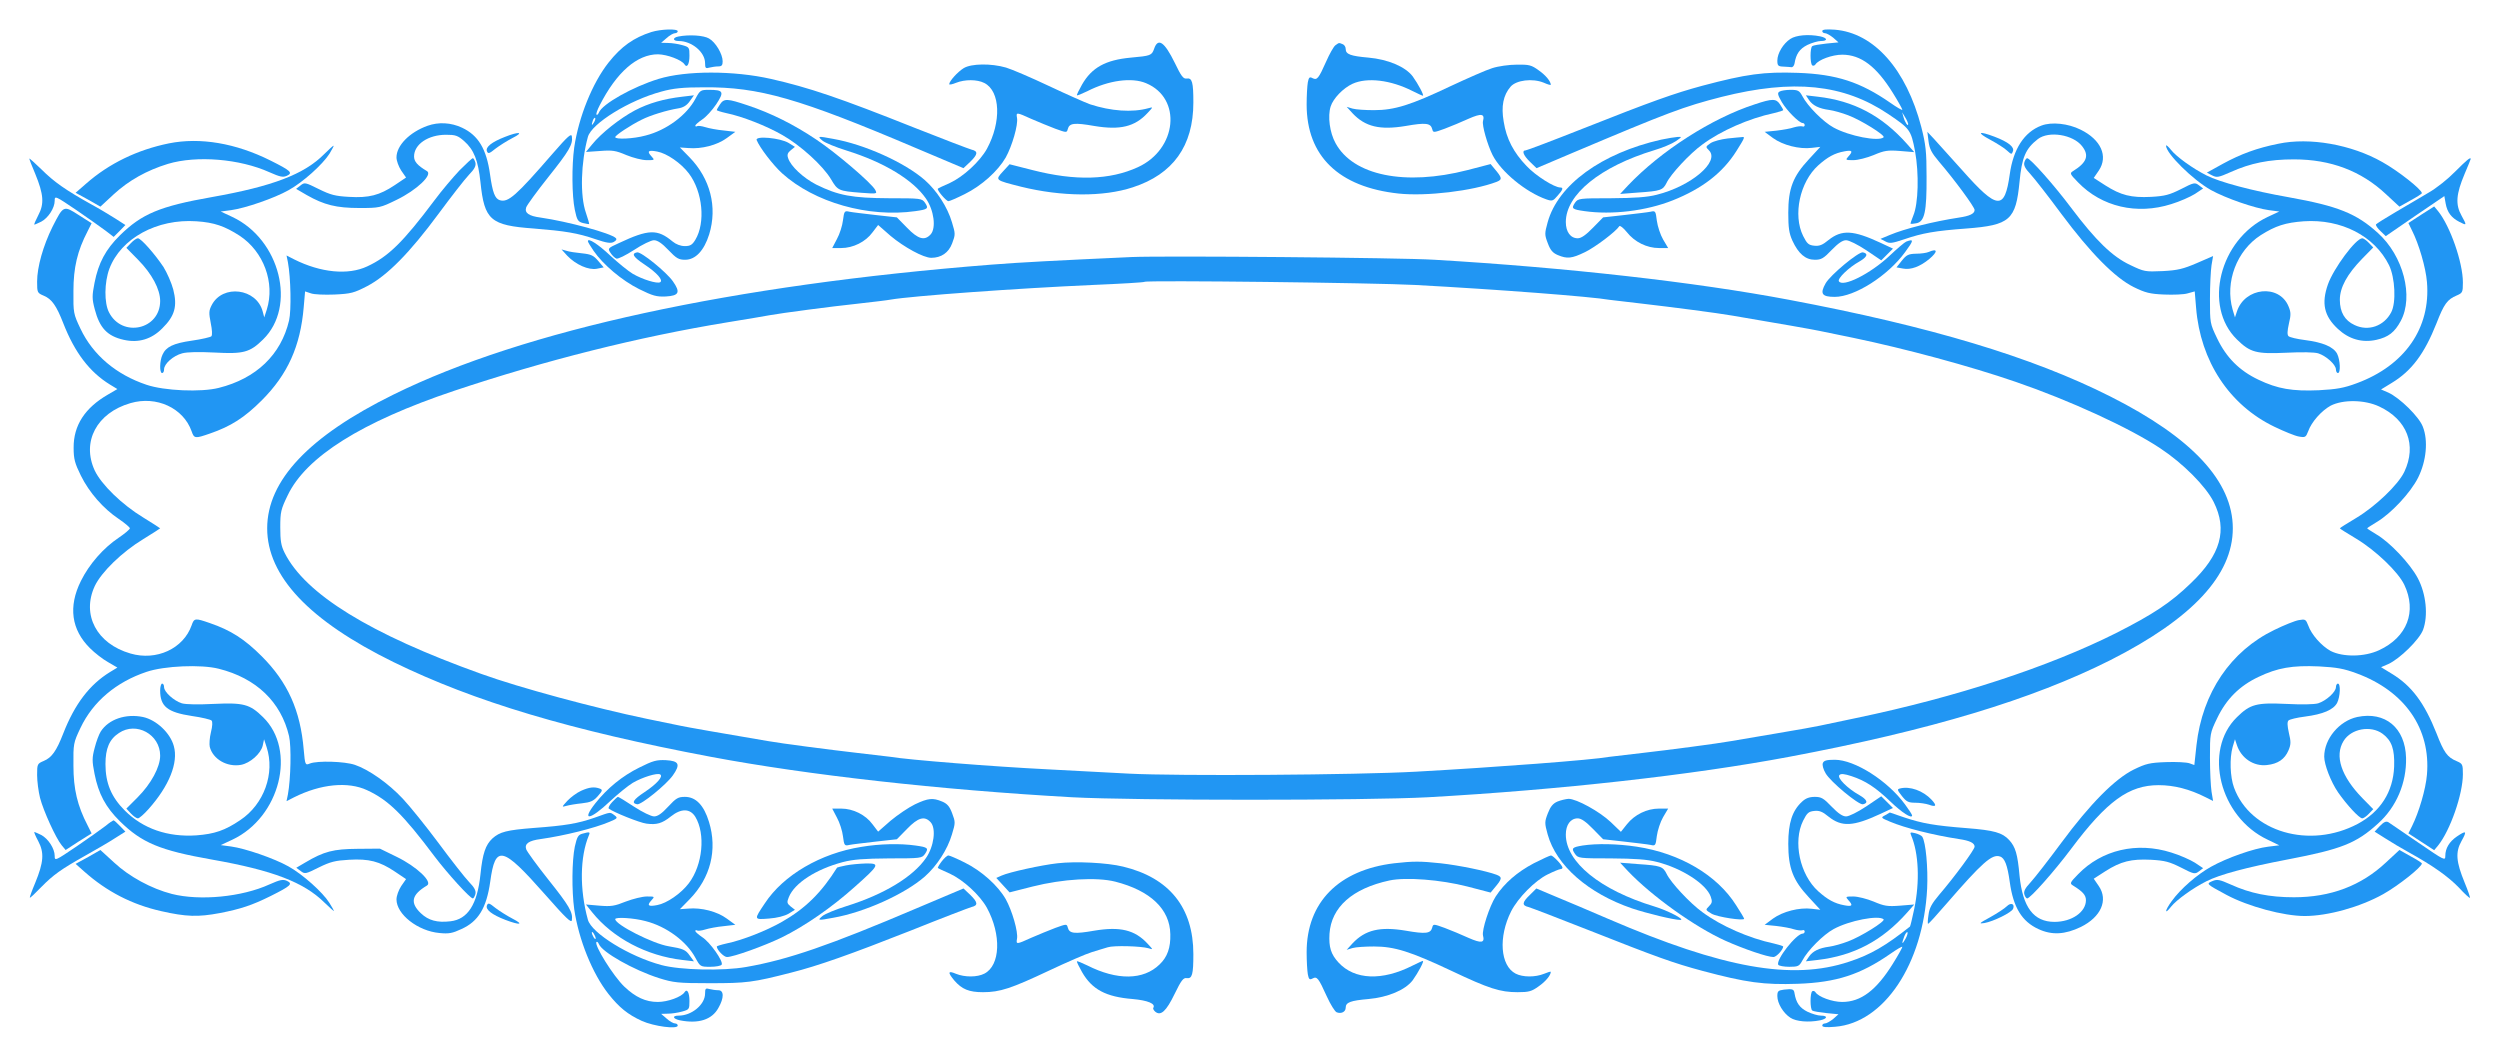 <?xml version="1.0" standalone="no"?>
<!DOCTYPE svg PUBLIC "-//W3C//DTD SVG 20010904//EN"
 "http://www.w3.org/TR/2001/REC-SVG-20010904/DTD/svg10.dtd">
<svg version="1.0" xmlns="http://www.w3.org/2000/svg"
 width="1280pt" height="541pt" viewBox="0 0 1280 541"
 preserveAspectRatio="xMidYMid meet">
<g transform="translate(0,541) scale(0.1,-0.1)"
fill="#2196f3" stroke="none">
<path d="M3335 5246 c-91 -29 -154 -74 -219 -156 -83 -105 -153 -279 -176
-435 -13 -95 -12 -247 3 -319 11 -53 16 -61 42 -68 16 -4 30 -6 31 -5 2 1 -6
27 -16 57 -31 88 -26 258 10 389 19 69 212 188 376 232 61 17 111 22 219 22
281 2 485 -56 1089 -313 l239 -101 34 32 c40 39 42 55 7 63 -14 4 -146 54
-292 112 -384 153 -541 206 -735 250 -190 43 -435 43 -575 0 -131 -40 -290
-129 -306 -173 -4 -9 -9 -13 -12 -10 -3 3 4 24 16 47 87 171 192 262 299 262
48 -1 122 -29 136 -52 13 -20 25 2 25 45 0 42 -1 44 -37 54 -21 6 -54 11 -73
11 l-35 1 28 24 c15 14 35 25 43 25 8 0 14 5 14 10 0 14 -87 11 -135 -4z
m-294 -463 c-12 -20 -14 -14 -5 12 4 9 9 14 11 11 3 -2 0 -13 -6 -23z"/>
<path d="M9330 5251 c0 -6 6 -11 14 -11 8 0 27 -11 42 -23 l27 -24 -62 -6
c-35 -4 -67 -9 -72 -13 -12 -7 -12 -91 0 -99 5 -3 12 -1 16 5 15 24 86 50 137
50 96 0 175 -60 259 -195 27 -43 49 -83 49 -87 0 -4 -28 12 -62 36 -153 106
-275 146 -473 153 -174 6 -263 -6 -489 -66 -144 -39 -257 -79 -613 -220 -154
-61 -286 -111 -292 -111 -21 0 -11 -26 22 -58 l34 -33 179 76 c499 211 574
239 769 289 367 92 624 66 853 -88 111 -75 116 -81 137 -190 21 -115 17 -269
-9 -330 -9 -22 -15 -40 -14 -42 2 -1 15 0 30 3 42 8 53 59 52 238 0 130 -4
164 -27 255 -77 295 -242 482 -443 498 -44 3 -64 1 -64 -7z m440 -475 c0 -18
-17 8 -24 34 l-7 25 15 -25 c9 -14 15 -29 16 -34z"/>
<path d="M3473 5223 c-31 -6 -29 -23 2 -23 67 0 135 -57 135 -113 0 -26 3 -29
23 -23 12 3 32 6 45 6 17 0 22 6 22 26 0 37 -36 98 -70 117 -27 16 -101 21
-157 10z"/>
<path d="M9167 5211 c-37 -24 -67 -74 -67 -111 0 -26 4 -30 30 -31 17 -1 36
-2 42 -3 7 -1 14 8 16 19 8 49 26 75 66 95 23 11 54 20 69 20 37 0 34 16 -4
24 -60 12 -123 6 -152 -13z"/>
<path d="M5909 5160 c-12 -34 -18 -36 -119 -45 -130 -12 -200 -51 -250 -138
-16 -28 -28 -53 -26 -55 2 -2 26 8 53 21 109 56 228 72 301 41 185 -77 159
-338 -42 -430 -144 -66 -320 -71 -539 -15 l-118 30 -34 -37 c-41 -45 -41 -44
93 -78 207 -51 421 -53 572 -3 206 67 310 212 310 434 0 104 -6 127 -34 123
-17 -3 -28 11 -61 80 -53 108 -86 131 -106 72z"/>
<path d="M6837 5178 c-9 -7 -30 -44 -47 -83 -39 -88 -47 -97 -70 -85 -15 8
-19 4 -24 -22 -3 -17 -6 -68 -6 -113 0 -264 164 -423 471 -456 141 -15 378 13
502 60 30 12 28 21 -12 68 l-19 23 -119 -31 c-319 -82 -585 -28 -675 138 -30
54 -41 138 -25 188 13 41 64 94 112 116 74 34 195 20 307 -37 26 -13 50 -24
53 -24 8 0 -24 60 -52 99 -38 50 -127 87 -226 96 -92 8 -117 17 -117 44 0 11
-7 22 -16 25 -20 8 -17 8 -37 -6z"/>
<path d="M4934 5061 c-31 -19 -74 -67 -74 -82 0 -4 16 -1 35 7 45 18 108 18
145 -1 82 -42 88 -199 13 -337 -36 -65 -121 -143 -190 -175 -32 -14 -60 -27
-61 -29 -7 -5 42 -64 54 -64 6 0 43 16 83 36 87 43 170 118 210 187 33 59 65
169 58 204 -5 29 -3 29 74 -6 35 -15 90 -38 122 -50 58 -21 59 -21 64 -2 8 31
33 34 136 16 132 -22 207 -4 272 66 30 32 30 32 5 25 -83 -23 -192 -15 -299
20 -25 9 -120 51 -211 94 -91 43 -189 85 -219 94 -76 22 -178 21 -217 -3z"/>
<path d="M7640 5061 c-30 -9 -127 -52 -215 -93 -202 -96 -285 -122 -390 -122
-44 0 -93 3 -110 8 l-30 9 30 -33 c65 -69 140 -87 272 -65 103 18 128 15 136
-16 5 -19 6 -19 64 2 32 12 87 35 122 51 66 29 84 26 74 -12 -6 -21 23 -122
49 -174 44 -86 170 -190 276 -227 29 -10 34 -8 56 18 28 31 32 43 15 43 -31 0
-126 60 -173 110 -67 70 -103 139 -117 227 -14 79 -2 136 35 179 29 34 112 44
169 21 20 -9 37 -14 37 -11 0 17 -26 49 -62 74 -37 27 -49 30 -112 29 -39 0
-96 -8 -126 -18z"/>
<path d="M3561 4905 c-45 -85 -149 -162 -256 -189 -62 -17 -155 -21 -155 -8 0
9 78 61 135 89 45 23 131 49 187 58 26 4 44 15 59 36 l22 31 -59 -7 c-95 -11
-172 -33 -243 -70 -77 -41 -173 -117 -219 -174 l-32 -39 73 5 c63 5 80 2 134
-21 34 -14 81 -26 104 -26 42 0 42 0 24 20 -24 26 -16 33 30 24 49 -9 122 -59
162 -112 71 -94 86 -252 33 -340 -16 -26 -26 -32 -54 -32 -21 0 -45 9 -63 24
-77 64 -122 63 -275 -9 -57 -26 -57 -27 -42 -50 8 -13 22 -26 30 -29 8 -3 48
17 90 44 42 28 88 50 102 50 18 0 41 -15 74 -50 41 -43 53 -50 86 -50 53 0 97
47 123 130 43 140 6 285 -101 395 l-49 50 43 -3 c68 -6 148 15 197 51 l44 32
-60 7 c-33 3 -75 11 -94 17 -19 6 -38 8 -42 5 -5 -3 -9 -2 -9 3 0 4 16 18 35
31 19 12 51 47 72 78 42 64 38 74 -37 74 -43 0 -46 -2 -69 -45z"/>
<path d="M9111 4941 c-12 -7 -9 -17 12 -54 26 -44 89 -107 107 -107 6 0 10 -5
10 -11 0 -6 -6 -9 -12 -6 -7 2 -26 0 -43 -5 -16 -6 -57 -13 -90 -17 l-60 -6
43 -32 c50 -36 134 -58 199 -50 l43 5 -59 -64 c-81 -87 -105 -149 -105 -274 0
-76 4 -104 21 -142 31 -67 67 -98 115 -98 33 0 45 7 86 50 34 35 56 50 74 50
15 0 59 -22 103 -51 l77 -52 30 30 30 30 -64 30 c-140 65 -198 68 -266 14 -30
-25 -47 -32 -73 -29 -29 3 -37 10 -57 50 -53 107 -17 276 77 361 48 43 84 63
134 72 41 8 46 1 20 -27 -15 -17 -14 -18 26 -18 23 0 70 12 104 26 54 23 71
26 135 21 l73 -6 -37 42 c-129 145 -273 221 -458 242 l-60 7 16 -24 c19 -28
51 -44 104 -51 22 -3 65 -15 96 -27 65 -24 192 -103 182 -113 -24 -23 -176 6
-256 50 -52 28 -133 109 -160 161 -15 28 -22 32 -60 32 -24 0 -49 -4 -57 -9z"/>
<path d="M3686 4875 c-9 -13 -16 -26 -16 -29 0 -2 21 -9 48 -15 83 -17 207
-66 287 -112 94 -53 209 -158 250 -227 34 -58 39 -60 154 -69 83 -6 83 -6 72
15 -19 35 -199 189 -301 257 -116 78 -233 136 -350 175 -107 36 -123 37 -144
5z"/>
<path d="M8985 4876 c-220 -71 -482 -239 -650 -416 l-40 -43 90 7 c118 8 129
12 148 50 20 43 119 150 183 196 94 70 239 134 367 161 26 6 47 13 47 15 0 3
-7 16 -16 29 -20 31 -39 31 -129 1z"/>
<path d="M2189 4766 c-92 -33 -159 -101 -159 -162 0 -17 11 -47 24 -67 l25
-36 -58 -39 c-78 -52 -132 -66 -234 -60 -71 4 -94 10 -155 40 -70 35 -73 35
-94 18 l-22 -17 55 -32 c88 -50 151 -66 269 -66 103 0 107 1 191 42 103 50
186 129 155 147 -49 29 -66 49 -66 75 0 62 72 111 164 111 48 0 60 -4 92 -32
51 -45 72 -99 84 -211 20 -194 51 -221 273 -237 161 -13 224 -23 317 -55 56
-19 77 -22 92 -14 13 7 17 14 11 20 -25 25 -246 85 -385 105 -61 8 -83 24 -74
52 4 12 55 82 113 155 107 134 127 168 121 208 -2 18 -19 4 -98 -87 -189 -218
-228 -252 -271 -239 -25 8 -37 39 -50 132 -18 130 -60 200 -143 239 -57 27
-121 30 -177 10z"/>
<path d="M10452 4767 c-88 -33 -144 -120 -162 -249 -26 -186 -63 -183 -243 20
-63 70 -129 143 -146 162 l-33 35 6 -48 c5 -39 15 -59 54 -105 79 -92 182
-232 182 -247 0 -19 -25 -31 -80 -39 -131 -20 -278 -57 -354 -89 l-48 -20 25
-13 c22 -12 34 -10 97 11 94 32 157 43 318 55 223 17 253 44 272 239 12 126
31 170 94 219 56 43 180 23 226 -36 38 -48 25 -84 -46 -128 -18 -11 -16 -15
26 -58 121 -125 301 -167 477 -111 43 13 97 37 121 52 l42 28 -21 16 c-21 16
-26 15 -92 -19 -60 -30 -83 -36 -154 -40 -101 -5 -154 8 -234 59 l-59 38 26
38 c49 73 11 158 -93 209 -64 32 -149 41 -201 21z"/>
<path d="M2585 4709 c-67 -26 -100 -52 -92 -73 6 -15 12 -13 44 13 21 16 61
41 88 55 60 30 33 34 -40 5z"/>
<path d="M10189 4695 c35 -19 75 -44 87 -56 22 -20 24 -21 30 -4 9 22 -23 48
-94 75 -82 31 -94 23 -23 -15z"/>
<path d="M3874 4693 c15 -38 83 -127 130 -170 166 -150 442 -228 683 -194 64
9 69 13 49 43 -16 22 -20 23 -184 23 -189 1 -260 14 -373 70 -66 34 -131 94
-144 136 -6 17 -2 27 14 40 l21 17 -32 20 c-43 26 -172 38 -164 15z"/>
<path d="M4211 4690 c13 -11 69 -34 124 -51 192 -60 340 -150 406 -246 41 -59
53 -151 24 -183 -31 -34 -64 -25 -121 34 l-52 53 -108 12 c-60 7 -121 14 -135
17 -25 6 -27 3 -33 -44 -3 -27 -17 -71 -31 -96 l-24 -46 46 0 c61 0 125 32
160 80 l29 38 64 -56 c68 -57 168 -112 208 -112 51 0 89 26 107 74 17 45 17
49 -1 108 -23 78 -77 161 -139 216 -103 90 -309 183 -469 211 -80 15 -82 14
-55 -9z"/>
<path d="M8505 4695 c-305 -69 -528 -231 -581 -423 -16 -58 -16 -64 1 -108 13
-35 25 -49 51 -60 48 -20 71 -18 139 15 52 25 158 105 176 133 3 5 20 -8 38
-30 40 -51 103 -82 165 -82 l47 0 -26 44 c-14 24 -28 67 -32 96 -6 49 -7 52
-32 46 -14 -3 -75 -10 -135 -17 l-108 -12 -52 -53 c-36 -37 -60 -54 -78 -54
-37 0 -61 33 -61 83 0 141 176 284 453 368 41 12 91 33 110 46 32 22 33 23 10
22 -14 -1 -52 -7 -85 -14z"/>
<path d="M8845 4701 c-33 -4 -72 -14 -87 -24 -26 -18 -26 -19 -8 -37 57 -57
-91 -183 -267 -227 -50 -13 -113 -17 -235 -18 -164 0 -168 -1 -184 -23 -20
-30 -15 -34 49 -43 140 -20 315 1 451 55 151 60 256 141 326 252 44 70 46 75
28 72 -7 0 -40 -4 -73 -7z"/>
<path d="M865 4676 c-162 -33 -307 -103 -425 -207 l-53 -46 64 -35 63 -36 68
63 c77 71 170 123 278 156 147 44 367 26 520 -43 54 -24 69 -27 89 -18 32 15
20 26 -84 78 -178 89 -360 120 -520 88z"/>
<path d="M11665 4674 c-110 -22 -193 -53 -283 -102 l-83 -46 27 -14 c24 -12
32 -11 95 17 102 46 197 65 324 65 188 0 344 -59 471 -178 l69 -64 57 32 c32
17 58 34 58 37 0 18 -121 114 -202 159 -158 90 -373 128 -533 94z"/>
<path d="M1660 4621 c-102 -103 -264 -165 -575 -220 -267 -47 -359 -86 -471
-196 -73 -72 -110 -141 -130 -243 -13 -66 -13 -82 1 -135 25 -96 64 -138 149
-157 75 -17 142 3 197 59 64 63 78 113 56 199 -9 34 -32 86 -50 115 -44 66
-115 147 -131 147 -7 0 -23 -11 -36 -25 l-23 -24 60 -61 c71 -72 113 -151 113
-211 0 -147 -195 -190 -262 -58 -25 48 -24 153 2 223 59 156 244 257 446 243
91 -6 145 -25 221 -74 123 -81 182 -241 139 -378 l-13 -40 -8 30 c-31 119
-205 141 -261 33 -15 -29 -15 -40 -5 -92 7 -34 9 -62 3 -68 -4 -4 -49 -15 -99
-22 -97 -14 -133 -32 -151 -72 -15 -31 -16 -94 -2 -94 6 0 10 8 10 19 0 28 47
70 93 82 26 7 85 8 166 4 147 -8 180 0 248 67 173 169 87 512 -157 627 l-60
28 53 7 c73 10 221 61 294 102 73 40 175 132 210 187 13 22 23 40 21 41 -2 1
-23 -18 -48 -43z"/>
<path d="M11090 4664 c0 -39 137 -175 230 -227 76 -42 223 -93 297 -103 l53
-7 -60 -28 c-246 -116 -331 -457 -157 -627 68 -67 100 -75 252 -68 80 4 143 3
164 -3 41 -13 91 -58 91 -83 0 -10 5 -18 10 -18 15 0 12 67 -4 99 -19 35 -72
58 -165 70 -40 5 -78 14 -84 20 -7 7 -6 27 2 63 11 46 11 59 -2 90 -48 115
-224 97 -264 -27 l-10 -30 -12 40 c-40 141 21 302 144 381 76 48 126 64 220
71 192 13 363 -75 437 -225 31 -64 37 -192 11 -241 -37 -71 -118 -99 -188 -65
-50 23 -75 66 -75 129 0 63 37 131 115 211 l56 57 -22 23 c-12 13 -28 24 -34
24 -33 0 -147 -154 -176 -236 -34 -97 -20 -162 51 -228 57 -53 124 -72 197
-56 62 14 94 39 125 97 67 125 13 333 -117 450 -110 100 -205 138 -456 183
-188 33 -356 78 -422 112 -70 35 -154 96 -181 130 -14 18 -26 28 -26 22z"/>
<path d="M150 4598 c0 -3 13 -38 30 -77 44 -107 47 -155 16 -213 -14 -27 -23
-48 -20 -48 3 0 18 7 35 15 36 19 69 70 69 107 0 27 2 26 113 -49 61 -42 129
-90 150 -106 l39 -30 30 30 30 31 -53 34 c-30 19 -85 52 -124 73 -129 72 -189
114 -252 177 -35 34 -63 59 -63 56z"/>
<path d="M2353 4538 c-33 -35 -91 -103 -128 -153 -162 -216 -237 -289 -345
-339 -98 -46 -238 -32 -374 36 l-39 20 7 -34 c15 -81 18 -247 6 -299 -41 -175
-168 -297 -360 -345 -90 -23 -279 -15 -370 16 -155 52 -274 152 -338 287 -36
76 -37 81 -36 193 0 120 20 205 73 307 l20 40 -66 42 c-78 50 -78 50 -134 -60
-48 -97 -79 -206 -79 -281 0 -56 1 -58 34 -72 41 -17 65 -51 100 -141 59 -151
135 -250 239 -314 l38 -23 -48 -28 c-118 -68 -177 -158 -176 -273 0 -57 6 -79
37 -142 43 -87 115 -169 194 -222 31 -21 57 -43 57 -48 0 -5 -26 -27 -57 -48
-79 -53 -151 -135 -194 -222 -65 -131 -49 -249 47 -344 24 -24 65 -56 92 -71
l48 -28 -38 -23 c-104 -64 -180 -163 -239 -314 -35 -90 -59 -124 -100 -141
-33 -14 -34 -16 -34 -72 0 -32 7 -85 15 -117 17 -66 81 -207 111 -243 l20 -24
66 43 67 42 -20 40 c-53 102 -73 187 -73 307 -1 112 0 117 36 193 64 135 183
235 338 287 91 31 280 39 370 16 192 -48 319 -170 360 -345 12 -52 9 -218 -6
-299 l-7 -34 39 20 c136 68 276 82 374 36 108 -50 183 -123 345 -339 65 -86
182 -215 196 -215 4 0 9 10 13 22 4 17 -4 33 -33 63 -21 22 -91 111 -156 199
-65 87 -147 189 -183 227 -73 78 -174 149 -245 173 -53 18 -191 22 -230 7 -24
-10 -25 -9 -32 71 -17 201 -82 345 -215 478 -88 88 -158 133 -266 170 -75 26
-80 26 -93 -12 -42 -119 -180 -183 -313 -144 -173 50 -251 198 -183 345 34 72
140 175 249 241 47 29 86 54 86 55 0 1 -39 26 -86 55 -109 66 -215 169 -249
241 -68 147 10 295 183 345 133 39 271 -25 313 -144 13 -38 18 -38 93 -12 108
37 178 82 266 170 133 133 198 277 215 477 l7 81 30 -10 c16 -6 70 -8 121 -6
84 4 99 8 167 43 103 54 218 171 365 370 65 88 135 178 156 200 29 30 37 46
33 63 -4 12 -9 22 -13 22 -4 0 -34 -28 -68 -62z"/>
<path d="M10365 4580 c-5 -16 3 -32 32 -63 21 -23 92 -114 157 -202 149 -200
274 -327 371 -375 59 -29 83 -35 155 -38 47 -2 102 0 121 6 l36 10 7 -84 c22
-273 170 -498 401 -609 50 -24 106 -47 125 -50 33 -6 36 -4 48 27 17 48 68
105 115 131 63 32 173 31 248 -4 144 -67 194 -198 129 -335 -32 -67 -149 -178
-248 -237 -45 -27 -82 -50 -82 -52 0 -2 37 -25 82 -52 99 -59 216 -170 248
-237 65 -137 15 -268 -129 -335 -75 -35 -185 -36 -248 -4 -47 26 -98 83 -115
131 -12 31 -15 33 -48 27 -19 -3 -76 -26 -125 -50 -224 -108 -369 -322 -399
-590 l-11 -102 -25 9 c-14 5 -68 8 -120 6 -84 -3 -103 -8 -165 -38 -97 -48
-223 -175 -371 -375 -65 -88 -136 -179 -157 -202 -29 -31 -37 -47 -32 -63 3
-11 10 -20 14 -20 16 0 140 140 226 255 183 244 295 325 447 325 79 0 158 -20
241 -62 l38 -19 -8 48 c-4 26 -8 104 -8 173 0 124 0 126 37 203 47 98 114 165
211 211 98 47 174 60 310 54 91 -5 127 -11 194 -36 246 -91 379 -283 359 -518
-6 -74 -41 -193 -77 -265 l-18 -36 66 -43 66 -43 20 24 c62 77 127 263 127
365 0 51 -2 54 -32 67 -48 20 -65 44 -103 142 -62 156 -127 244 -230 306 l-54
33 37 16 c59 27 158 124 178 175 27 73 16 184 -27 265 -39 74 -143 184 -212
224 -26 16 -47 29 -47 31 0 2 21 15 47 31 75 44 175 151 214 229 42 85 52 189
24 260 -19 51 -118 148 -177 175 l-37 16 54 33 c103 62 168 150 230 306 38 98
55 122 103 142 30 13 32 16 32 67 0 102 -65 288 -127 365 l-20 24 -66 -42 -66
-43 18 -37 c36 -71 71 -191 77 -265 20 -235 -113 -427 -359 -518 -67 -25 -103
-31 -194 -36 -136 -6 -212 7 -310 54 -97 46 -164 113 -211 211 -37 77 -37 79
-37 203 0 69 4 146 8 172 l8 47 -83 -36 c-70 -30 -98 -37 -175 -41 -90 -4 -95
-3 -166 31 -92 43 -176 125 -302 292 -86 115 -210 255 -226 255 -4 0 -11 -9
-14 -20z"/>
<path d="M12570 4531 c-36 -37 -96 -85 -135 -107 -38 -23 -114 -67 -168 -99
-53 -31 -99 -60 -102 -64 -2 -5 8 -20 23 -34 l27 -26 150 103 150 102 7 -39
c8 -44 29 -72 70 -93 39 -20 39 -19 11 32 -32 57 -28 110 16 214 17 40 31 74
31 76 0 12 -21 -6 -80 -65z"/>
<path d="M3010 4175 c0 -4 13 -26 29 -49 49 -71 145 -152 233 -196 71 -35 89
-40 137 -38 68 4 76 21 36 78 -33 47 -162 152 -183 148 -31 -6 -20 -24 39 -63
63 -42 96 -80 79 -90 -15 -9 -90 14 -140 43 -25 15 -76 57 -115 93 -62 58
-115 93 -115 74z"/>
<path d="M9760 4173 c-8 -3 -48 -37 -87 -74 -96 -90 -238 -162 -258 -129 -8
14 51 71 105 101 40 23 47 41 18 47 -22 4 -167 -116 -191 -159 -30 -53 -19
-69 47 -69 102 0 271 107 360 229 45 61 46 69 6 54z"/>
<path d="M2904 4101 c44 -46 109 -75 152 -67 l35 7 -28 33 c-24 28 -36 34 -83
39 -30 3 -66 8 -80 13 l-25 7 29 -32z"/>
<path d="M9875 4120 c-11 -5 -40 -9 -65 -9 -39 -1 -49 -6 -73 -36 l-27 -34 33
-6 c40 -8 88 10 135 49 45 38 43 56 -3 36z"/>
<path d="M5795 4094 c-393 -18 -567 -27 -720 -39 -1323 -104 -2391 -335 -3060
-665 -433 -213 -647 -440 -647 -685 0 -245 215 -473 647 -685 413 -202 908
-350 1625 -485 494 -93 1172 -169 1850 -207 317 -17 1503 -17 1820 0 678 38
1356 114 1850 207 723 136 1246 294 1645 495 420 213 627 435 627 675 0 240
-208 464 -627 675 -400 202 -923 359 -1645 495 -481 91 -1138 165 -1815 205
-174 11 -1387 21 -1550 14z m1450 -143 c426 -23 906 -60 995 -76 14 -2 90 -11
170 -20 139 -16 387 -48 460 -61 220 -37 429 -74 445 -78 11 -2 90 -19 175
-36 264 -55 595 -144 830 -225 277 -95 584 -236 740 -340 117 -77 234 -195
274 -275 72 -144 36 -270 -117 -416 -103 -100 -193 -159 -382 -255 -347 -174
-817 -328 -1330 -435 -93 -20 -179 -38 -190 -40 -11 -3 -112 -21 -225 -40
-113 -19 -216 -37 -230 -39 -60 -11 -317 -45 -450 -60 -80 -9 -156 -18 -170
-20 -88 -16 -576 -53 -990 -76 -307 -17 -1217 -23 -1470 -10 -118 6 -305 16
-415 22 -282 14 -719 49 -805 64 -14 2 -90 11 -170 20 -139 16 -387 48 -460
61 -220 37 -429 74 -445 78 -11 2 -90 19 -175 36 -264 55 -651 159 -847 230
-569 204 -900 408 -1006 620 -18 36 -22 62 -22 130 0 78 3 92 38 164 94 197
378 376 852 535 467 156 943 276 1401 351 104 17 200 33 214 36 60 11 317 45
450 59 80 9 156 18 170 21 110 19 651 58 1035 75 143 6 262 13 265 16 9 9
1183 -5 1385 -16z"/>
<path d="M820 1875 c0 -82 37 -112 163 -131 50 -7 95 -18 100 -23 6 -6 5 -28
-3 -60 -7 -28 -9 -62 -6 -75 16 -63 89 -105 160 -92 47 9 101 57 111 98 l7 33
13 -40 c44 -134 -13 -293 -135 -374 -78 -53 -132 -71 -224 -78 -147 -10 -274
34 -367 127 -69 69 -99 140 -99 238 0 80 20 127 69 159 89 60 211 -7 211 -116
0 -58 -46 -144 -116 -214 l-57 -57 23 -25 c13 -14 29 -25 36 -25 7 0 31 21 55
48 105 118 153 237 129 322 -18 67 -89 134 -158 149 -88 18 -175 -11 -216 -74
-9 -14 -23 -51 -31 -83 -14 -52 -14 -68 -1 -134 20 -102 57 -171 130 -243 112
-110 204 -149 471 -196 312 -55 471 -116 577 -221 27 -26 48 -45 48 -42 0 2
-11 21 -24 42 -34 54 -137 146 -209 186 -73 41 -221 92 -294 102 l-53 7 60 28
c244 115 330 458 157 627 -68 67 -100 75 -252 68 -80 -4 -143 -3 -164 3 -41
13 -91 58 -91 83 0 10 -4 18 -10 18 -5 0 -10 -16 -10 -35z"/>
<path d="M11960 1892 c0 -25 -50 -70 -91 -83 -21 -6 -84 -7 -164 -3 -152 7
-184 -1 -252 -68 -174 -170 -89 -511 157 -627 l60 -29 -57 -7 c-74 -9 -211
-57 -293 -103 -70 -39 -156 -113 -201 -176 -36 -49 -38 -73 -3 -28 27 34 111
95 181 130 67 34 203 71 418 112 272 52 349 82 460 183 95 85 147 209 144 337
-4 154 -107 239 -250 209 -92 -20 -169 -112 -169 -203 0 -41 34 -129 71 -183
44 -63 108 -133 124 -133 6 0 22 11 34 24 l22 23 -56 57 c-108 111 -143 216
-96 292 38 63 139 82 200 37 47 -35 62 -79 59 -168 -5 -129 -70 -231 -186
-293 -246 -131 -551 -42 -634 186 -20 55 -23 150 -7 207 l12 40 10 -30 c22
-67 86 -110 154 -102 56 6 91 30 110 75 13 31 13 44 2 90 -8 36 -9 56 -2 63 6
6 44 15 84 20 93 12 146 35 165 70 16 32 19 99 4 99 -5 0 -10 -8 -10 -18z"/>
<path d="M3273 1480 c-87 -43 -163 -105 -225 -183 -74 -94 -27 -87 77 12 39
36 90 78 115 93 50 29 125 52 140 43 17 -10 -16 -48 -79 -90 -59 -39 -70 -57
-39 -63 21 -4 150 101 183 148 40 57 32 74 -36 78 -48 2 -66 -3 -136 -38z"/>
<path d="M9333 1503 c-4 -9 2 -32 14 -52 24 -43 169 -163 191 -159 29 6 22 24
-18 47 -61 34 -116 89 -102 103 8 8 25 6 62 -6 70 -23 123 -57 200 -131 58
-56 110 -89 110 -70 0 4 -16 29 -36 56 -89 122 -258 229 -360 229 -42 0 -56
-4 -61 -17z"/>
<path d="M2975 1361 c-22 -10 -53 -33 -70 -51 -30 -33 -30 -33 -5 -26 14 4 49
10 79 13 44 5 59 11 82 37 24 27 25 32 11 38 -29 11 -55 8 -97 -11z"/>
<path d="M9728 1373 c-16 -4 -14 -8 10 -39 23 -29 33 -34 69 -34 23 0 54 -5
69 -10 37 -14 42 -5 14 25 -44 47 -112 71 -162 58z"/>
<path d="M3134 1303 c-13 -14 -21 -29 -17 -33 22 -18 159 -73 193 -77 52 -7
80 1 125 37 53 42 98 41 125 -2 53 -88 38 -246 -33 -340 -40 -53 -113 -103
-162 -112 -46 -9 -54 -2 -30 24 18 20 18 20 -23 20 -23 0 -71 -12 -108 -26
-57 -23 -75 -26 -135 -21 l-69 6 32 -40 c106 -132 279 -223 462 -244 l59 -7
-22 30 c-20 29 -34 35 -107 47 -81 13 -274 111 -274 139 0 12 96 6 155 -10
107 -27 211 -104 256 -189 24 -44 25 -45 76 -45 28 0 55 5 58 11 10 16 -60
116 -100 141 -19 13 -35 27 -35 31 0 5 4 6 9 3 4 -3 23 -1 42 5 19 6 61 14 94
17 l60 7 -44 32 c-49 36 -129 57 -197 51 l-43 -3 49 50 c108 110 144 254 100
397 -26 85 -67 128 -123 128 -35 0 -45 -6 -86 -50 -33 -36 -54 -50 -72 -50
-15 0 -60 22 -103 50 -42 28 -79 50 -82 50 -3 0 -16 -12 -30 -27z"/>
<path d="M9226 1305 c-50 -46 -70 -109 -70 -215 0 -125 24 -187 105 -274 l59
-64 -43 5 c-65 8 -149 -14 -199 -50 l-43 -32 60 -6 c33 -4 74 -11 90 -17 17
-5 36 -7 43 -5 6 3 12 0 12 -6 0 -6 -4 -11 -10 -11 -33 0 -140 -136 -125 -160
3 -5 29 -10 56 -10 46 0 51 3 67 32 27 52 108 133 160 161 80 44 232 73 256
50 10 -10 -117 -89 -182 -113 -31 -12 -74 -24 -96 -27 -53 -7 -85 -23 -104
-51 l-16 -24 60 7 c186 22 330 98 458 242 l37 42 -73 -6 c-64 -5 -81 -2 -135
21 -34 14 -81 26 -104 26 -40 0 -41 -1 -26 -18 26 -28 21 -35 -20 -27 -50 9
-86 29 -134 72 -94 85 -130 254 -77 361 20 40 28 47 57 50 26 3 43 -4 73 -29
68 -54 126 -51 266 14 l64 30 -30 30 -30 30 -77 -52 c-44 -29 -88 -51 -103
-51 -18 0 -40 15 -74 50 -41 43 -53 50 -86 50 -28 0 -47 -7 -66 -25z"/>
<path d="M4685 1292 c-33 -16 -89 -54 -125 -84 l-64 -56 -29 38 c-35 48 -99
80 -160 80 l-46 0 24 -46 c14 -25 28 -69 31 -96 6 -47 8 -50 33 -44 14 3 75
10 135 17 l108 12 52 53 c57 59 90 68 121 34 29 -32 17 -124 -24 -183 -66 -96
-214 -186 -406 -246 -55 -17 -111 -40 -124 -51 -27 -23 -25 -24 55 -9 160 28
366 121 469 211 62 55 116 138 139 216 18 59 18 63 1 108 -13 35 -25 49 -51
60 -48 20 -71 18 -139 -14z"/>
<path d="M7974 1306 c-23 -10 -36 -26 -49 -60 -17 -44 -17 -50 -1 -108 44
-159 207 -302 432 -379 78 -26 214 -59 247 -59 29 0 -66 49 -133 69 -277 84
-453 227 -453 368 0 50 24 83 61 83 18 0 42 -17 78 -54 l52 -53 108 -12 c60
-7 121 -14 135 -17 25 -6 26 -3 32 46 4 29 18 72 32 96 l26 44 -47 0 c-62 0
-125 -31 -164 -80 l-31 -39 -52 50 c-57 54 -175 119 -216 119 -14 -1 -40 -7
-57 -14z"/>
<path d="M3046 1224 c-89 -31 -151 -41 -312 -53 -140 -11 -175 -20 -213 -54
-35 -33 -50 -76 -61 -183 -16 -155 -65 -231 -154 -241 -67 -8 -112 4 -151 41
-57 54 -48 95 31 142 31 18 -52 97 -155 147 l-86 42 -115 -1 c-123 -1 -171
-13 -267 -70 l-46 -27 23 -17 c21 -16 25 -15 93 19 59 29 84 35 154 39 102 6
156 -8 234 -60 l58 -39 -25 -36 c-13 -20 -24 -50 -24 -68 0 -76 109 -162 220
-172 48 -5 67 -1 112 20 87 39 129 108 148 243 26 191 62 182 280 -65 110
-125 136 -149 138 -132 6 40 -14 74 -121 208 -58 73 -109 143 -113 155 -9 28
13 44 74 52 121 17 277 56 352 88 43 18 44 20 26 34 -24 17 -16 18 -100 -12z"/>
<path d="M9652 1236 c-23 -12 -23 -13 25 -33 75 -32 222 -69 353 -89 55 -8 80
-20 80 -39 0 -15 -103 -155 -182 -247 -37 -44 -50 -67 -54 -102 -4 -25 -5 -46
-2 -46 3 0 45 46 94 103 183 211 233 255 273 242 25 -7 39 -44 51 -131 18
-130 62 -202 147 -241 69 -32 136 -28 217 11 103 51 141 137 92 209 l-26 38
59 38 c80 51 133 64 234 59 71 -4 94 -10 154 -40 66 -34 71 -35 92 -19 l21 16
-42 28 c-24 15 -78 39 -121 52 -176 56 -356 14 -477 -111 -42 -43 -44 -47 -26
-58 50 -31 66 -49 66 -75 0 -61 -73 -111 -161 -111 -107 0 -163 75 -179 237
-10 111 -21 147 -53 182 -35 38 -77 50 -218 61 -165 13 -227 24 -320 55 -40
14 -73 25 -73 25 -1 -1 -12 -7 -24 -14z"/>
<path d="M540 1181 c-19 -15 -86 -62 -147 -104 -111 -75 -113 -76 -113 -49 0
37 -33 88 -69 107 -17 8 -32 15 -35 15 -3 0 6 -21 20 -47 31 -59 28 -107 -16
-214 -17 -40 -29 -74 -27 -75 2 -2 27 22 57 53 64 65 102 92 230 164 52 29
119 68 148 87 l54 34 -28 29 c-15 16 -30 29 -33 29 -3 -1 -22 -13 -41 -29z"/>
<path d="M12185 1181 l-27 -29 54 -34 c29 -19 85 -52 123 -73 121 -67 200
-123 255 -180 28 -31 54 -54 56 -52 2 2 -10 37 -27 78 -44 107 -48 156 -16
213 29 52 25 56 -24 23 -38 -26 -59 -60 -59 -99 0 -26 -4 -24 -137 67 -76 52
-145 99 -154 105 -12 7 -23 2 -44 -19z"/>
<path d="M2980 1141 c-20 -6 -26 -17 -37 -66 -15 -73 -16 -225 -3 -320 23
-156 93 -330 176 -435 54 -68 98 -104 170 -137 62 -28 184 -44 184 -24 0 6 -6
11 -14 11 -8 0 -28 11 -43 25 l-28 24 35 1 c19 0 52 5 73 11 36 10 37 12 37
54 0 43 -12 65 -25 45 -15 -24 -86 -50 -137 -50 -62 0 -114 24 -171 78 -56 53
-157 215 -143 229 3 3 8 -1 12 -10 16 -42 177 -133 308 -175 74 -23 96 -26
261 -26 187 0 220 4 415 54 139 35 308 95 612 215 157 63 298 117 312 121 35
8 33 24 -7 63 l-34 32 -239 -101 c-446 -190 -661 -264 -874 -301 -118 -21
-338 -16 -434 10 -164 44 -357 163 -376 232 -43 155 -41 322 5 432 8 18 4 19
-35 8z m70 -536 c0 -5 -5 -3 -10 5 -5 8 -10 20 -10 25 0 6 5 3 10 -5 5 -8 10
-19 10 -25z"/>
<path d="M9785 1133 c39 -91 45 -237 16 -376 -10 -48 -20 -89 -22 -91 -122
-97 -201 -144 -312 -180 -291 -97 -644 -34 -1232 219 -93 40 -215 92 -269 114
l-100 42 -33 -33 c-40 -38 -42 -54 -7 -62 14 -4 155 -58 312 -120 344 -136
430 -167 579 -207 225 -60 314 -72 488 -66 198 7 320 47 473 153 34 24 62 40
62 36 0 -4 -22 -44 -49 -87 -84 -135 -163 -195 -259 -195 -51 0 -122 26 -137
50 -4 6 -11 8 -16 5 -12 -8 -12 -92 0 -99 5 -4 37 -9 72 -13 l62 -6 -27 -24
c-15 -12 -34 -23 -42 -23 -8 0 -14 -5 -14 -11 0 -8 20 -10 66 -6 250 20 451
321 471 707 5 107 -7 238 -25 266 -4 6 -20 14 -36 18 -25 6 -28 5 -21 -11z
m-29 -530 c-18 -33 -21 -26 -6 13 6 15 13 24 16 21 3 -3 -1 -18 -10 -34z"/>
<path d="M4410 1074 c-208 -33 -399 -144 -494 -289 -57 -85 -57 -84 21 -78 42
3 80 13 101 25 l32 20 -22 17 c-19 16 -20 21 -9 48 29 72 140 143 276 179 54
14 108 18 237 19 164 0 168 1 184 23 20 30 15 34 -49 43 -78 11 -182 9 -277
-7z"/>
<path d="M8103 1081 c-54 -9 -59 -14 -39 -43 16 -22 20 -23 184 -23 122 -1
185 -5 235 -18 128 -32 253 -113 276 -178 9 -25 7 -33 -9 -49 -19 -19 -18 -19
13 -38 28 -17 167 -38 167 -26 0 3 -18 34 -41 69 -97 154 -286 266 -509 300
-99 15 -204 17 -277 6z"/>
<path d="M451 1022 l-64 -35 44 -39 c116 -103 244 -169 394 -203 128 -29 189
-31 300 -10 108 21 165 40 260 87 104 52 116 63 84 78 -20 9 -35 6 -89 -18
-142 -65 -357 -85 -500 -49 -105 27 -219 89 -296 161 l-70 64 -63 -36z"/>
<path d="M12216 994 c-127 -119 -283 -178 -471 -178 -126 0 -224 20 -323 65
-58 26 -70 28 -94 18 -34 -14 -32 -15 72 -71 110 -59 292 -108 400 -108 119 0
284 46 402 112 77 43 198 139 198 157 0 3 -26 20 -58 37 l-57 32 -69 -64z"/>
<path d="M4821 999 c-13 -17 -21 -32 -19 -33 1 -2 29 -15 61 -29 69 -32 154
-110 190 -175 75 -138 69 -295 -13 -337 -37 -19 -100 -19 -145 -1 -42 18 -44
8 -9 -34 39 -45 75 -60 147 -60 87 0 144 19 337 110 91 43 190 86 220 95 30 9
67 21 82 25 31 10 170 6 208 -5 25 -8 25 -8 -5 24 -65 70 -140 88 -272 66
-103 -18 -128 -15 -136 16 -5 19 -6 19 -64 -2 -32 -12 -87 -35 -122 -50 -77
-35 -79 -35 -74 -6 7 35 -25 145 -58 204 -40 69 -123 144 -210 187 -40 20 -77
36 -83 36 -7 0 -22 -14 -35 -31z"/>
<path d="M7853 990 c-85 -45 -150 -101 -195 -170 -32 -50 -72 -173 -65 -200
10 -38 -8 -41 -74 -12 -35 16 -90 39 -122 51 -58 21 -59 21 -64 2 -8 -31 -33
-34 -136 -16 -132 22 -207 4 -272 -65 l-30 -33 30 9 c17 5 66 8 110 8 105 0
187 -26 395 -124 194 -92 251 -110 340 -110 58 0 72 4 108 30 36 25 62 57 62
74 0 3 -16 -2 -35 -10 -45 -18 -108 -18 -145 1 -79 41 -89 188 -23 319 35 69
123 158 187 189 30 15 60 27 65 27 6 0 11 3 11 8 -1 12 -48 62 -59 62 -5 0
-45 -18 -88 -40z"/>
<path d="M5414 990 c-81 -9 -246 -45 -286 -63 l-27 -12 34 -37 34 -37 118 30
c155 39 328 49 423 25 180 -46 280 -141 282 -269 2 -69 -15 -117 -55 -155 -83
-81 -218 -82 -370 -5 -27 13 -51 23 -53 21 -2 -2 10 -27 26 -55 51 -89 122
-127 259 -138 78 -7 119 -24 106 -45 -3 -4 2 -13 10 -20 28 -23 56 2 99 91 34
70 45 84 62 81 28 -4 34 19 34 123 0 238 -123 391 -360 448 -81 20 -242 28
-336 17z"/>
<path d="M7138 990 c-284 -34 -448 -200 -448 -455 0 -45 3 -96 6 -113 5 -26 9
-30 24 -22 23 12 30 4 73 -91 19 -42 42 -79 51 -82 23 -9 46 2 46 24 0 27 25
36 117 44 99 9 188 46 226 96 28 39 60 99 52 99 -3 0 -27 -11 -53 -24 -156
-79 -296 -73 -378 15 -40 43 -51 80 -47 148 9 136 117 232 307 273 84 18 263
4 399 -31 l119 -31 19 23 c40 47 42 56 12 68 -53 20 -196 49 -287 59 -102 11
-142 11 -238 0z"/>
<path d="M4331 979 c-24 -5 -45 -10 -45 -11 -80 -128 -162 -209 -281 -277 -80
-46 -204 -95 -287 -112 -27 -6 -48 -13 -48 -15 0 -17 36 -54 52 -54 33 0 191
57 280 100 120 59 258 155 374 259 128 114 131 121 56 120 -31 -1 -77 -5 -101
-10z"/>
<path d="M8335 950 c123 -129 344 -287 500 -357 94 -42 214 -83 245 -83 15 0
50 38 50 54 0 2 -21 9 -47 15 -128 27 -273 91 -367 161 -64 46 -163 153 -183
196 -19 38 -30 42 -148 50 l-90 7 40 -43z"/>
<path d="M2493 774 c-8 -21 25 -47 95 -74 74 -28 97 -25 37 6 -27 14 -67 39
-88 55 -32 26 -38 28 -44 13z"/>
<path d="M10275 770 c-11 -11 -49 -36 -85 -56 -57 -31 -61 -35 -30 -30 46 8
140 54 147 73 10 25 -11 34 -32 13z"/>
<path d="M3610 323 c0 -56 -68 -113 -135 -113 -35 0 -31 -16 6 -24 95 -19 164
3 197 63 30 52 29 91 0 91 -13 0 -33 3 -45 6 -20 6 -23 3 -23 -23z"/>
<path d="M9133 343 c-29 -4 -33 -8 -33 -33 0 -37 30 -87 67 -111 29 -19 92
-25 152 -13 38 8 41 24 4 24 -15 0 -46 9 -69 20 -40 20 -58 46 -66 94 -3 22
-10 24 -55 19z"/>
</g>
</svg>
